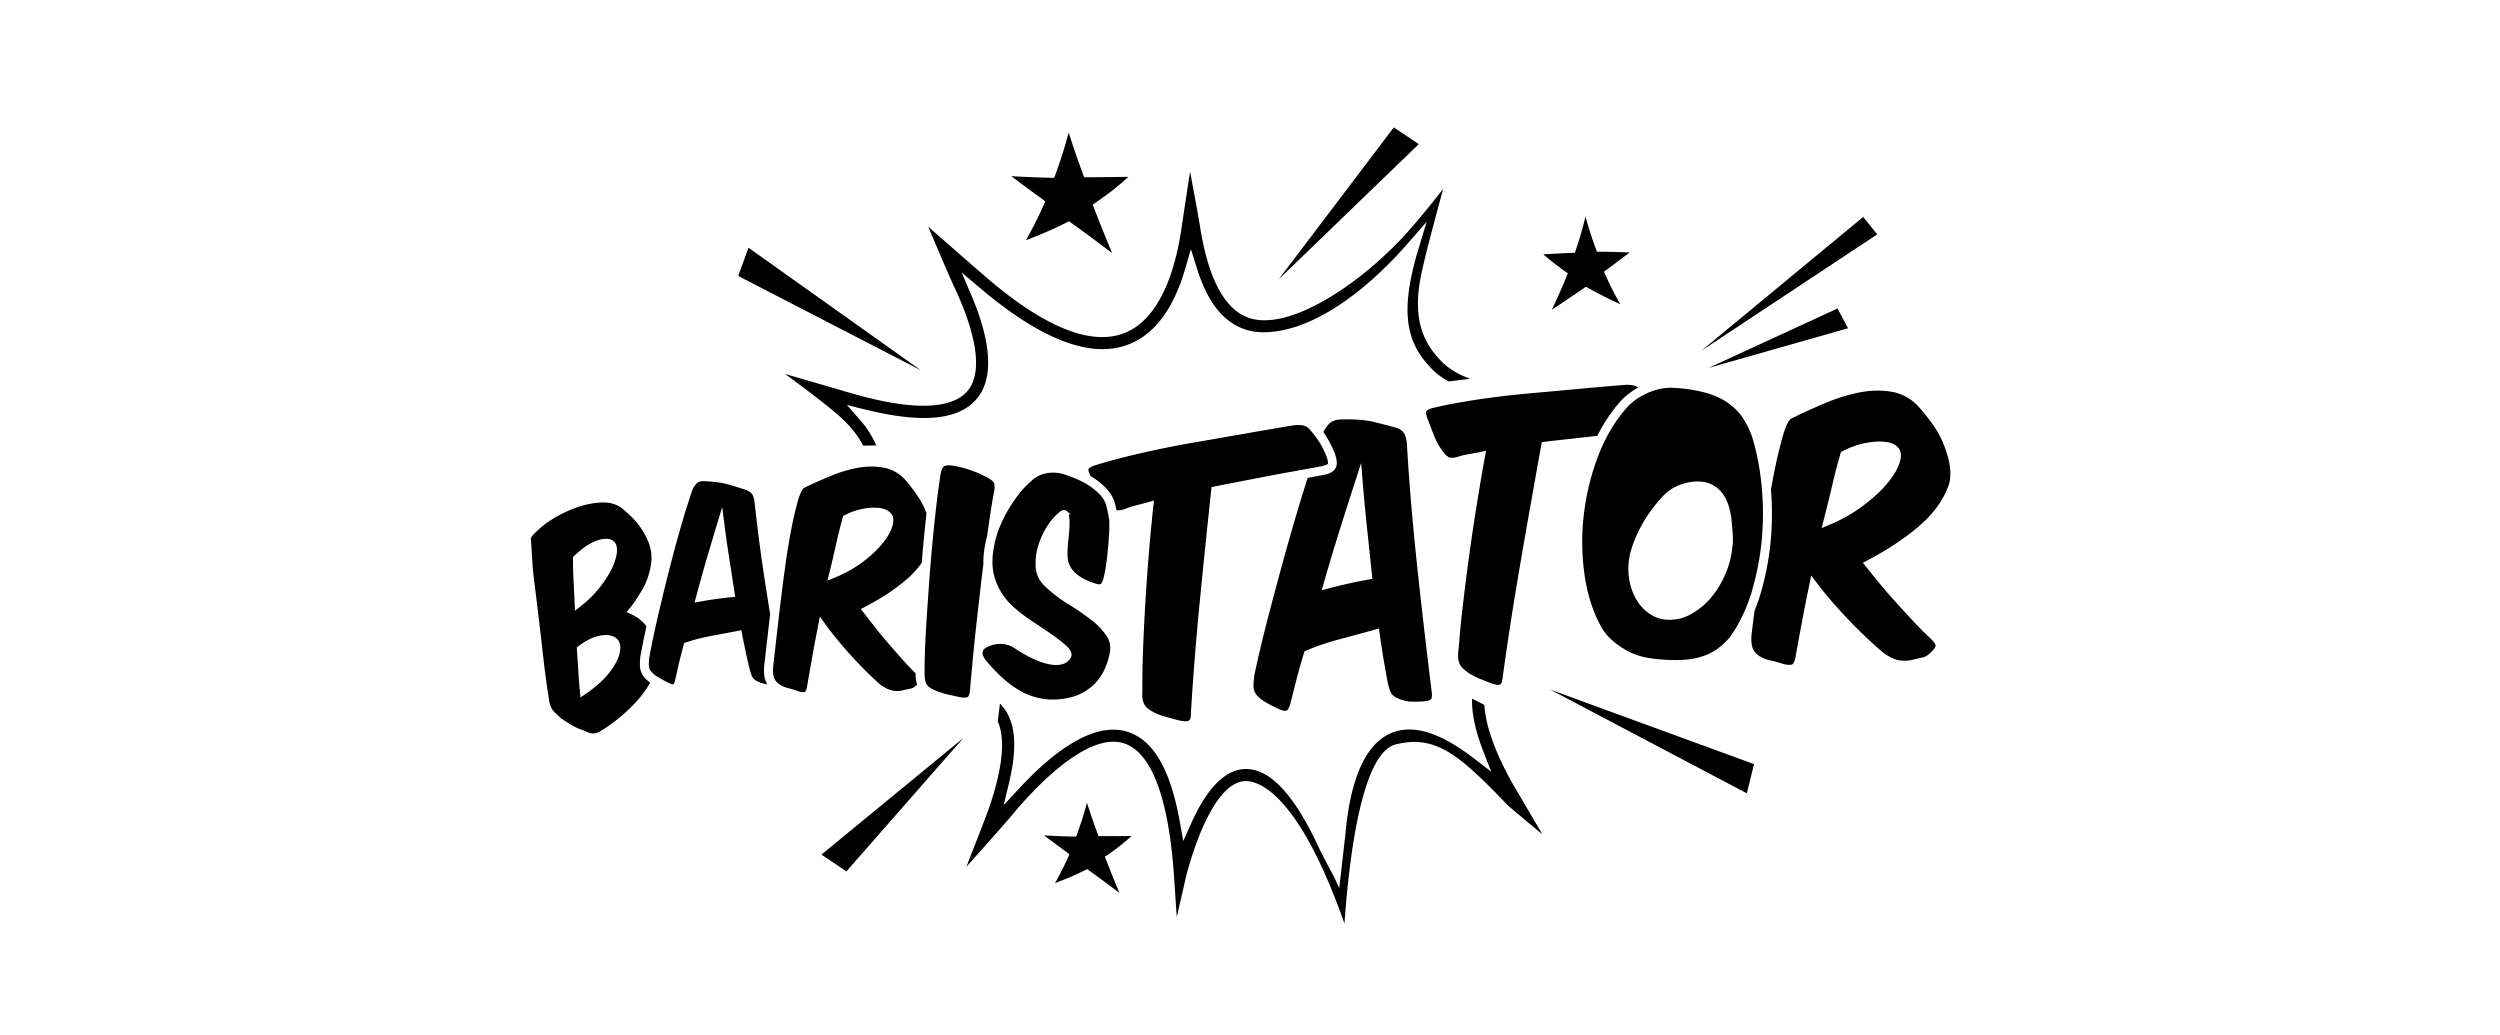 <svg width="157" height="65" viewBox="0 0 157 65" fill="none" xmlns="http://www.w3.org/2000/svg"><g clip-path="url(#clip0_2179_9859)" fill="#000"><path d="M109.701 49.82l.452-1.833-12.82-4.69 12.368 6.523zM47.006 15.558l-.647 1.773 11.47 5.923-10.823-7.696zM53.156 54.722l7.347-8.38-8.917 7.328 1.57 1.052zM87.531 8l-7.235 9.549 8.803-8.497L87.531 8zM116.056 20.614l-.66-1.241-8.095 3.73 8.755-2.489zM117.009 13.624l-10.162 8.402 11.044-7.308-.882-1.094zM95.046 49.302a18.184 18.184 0 01-1.254-2.61c-.3-.802-.527-1.64-.575-2.424l-.774-.395c-.017.846.169 1.816.557 2.903.048.136.097.27.15.41l.501 1.278-1.087-.837c-2.195-1.689-3.93-2.19-5.309-1.54-1.73.82-2.477 3.36-2.74 6.056-.057.584-.412 3.632-.412 3.632l-.316-.698s-.667-1.215-.963-1.848c-1.543-3.318-3.05-4.936-4.576-4.936h-.072c-1.55.053-2.684 1.875-3.361 3.397l-.505 1.129-.219-1.217c-.605-3.374-1.719-5.232-3.407-5.681-2.226-.594-4.852 1.616-6.663 3.574l-.987 1.066.337-1.415c.573-2.4.382-4.021-.574-4.955l-.14 1.11c.394.868.469 2.468-.542 5.428-.134.393-.787 2.072-1.43 3.708 1.112-1.241 2.483-2.782 2.84-3.214 1.311-1.583 4.618-5.195 6.964-4.57 1.78.476 2.9 3.37 3.238 8.372l.173 2.563.577-2.504c.013-.06 1.434-5.958 3.725-6.032h.05c.729 0 3.268.662 6.18 8.948.308-4.361 1.118-10.728 3.22-11.252 2.484-.619 3.971.618 7.012 3.802.073.074.925.789 2.2 1.848-.733-1.243-1.601-2.717-1.82-3.098l.002.002zM122.33 28.705c-.204-.728-.48-1.355-.82-1.857a12.022 12.022 0 00-1.11-1.403 2.577 2.577 0 00-.149-.139 2.937 2.937 0 00-1.484-.708 5.323 5.323 0 00-.84-.068c-.377 0-.765.04-1.16.116-.699.139-1.423.362-2.151.67-.728.306-1.438.629-2.109.962-.112.057-.296.276-.507.973-.179.592-.359 1.331-.539 2.2v.006a46.29 46.29 0 00-.246 1.291c.084 1.011.086 2.048-.004 3.092a17.367 17.367 0 01-.655 3.469c-.11.366-.237.721-.378 1.063-.074.616-.133 1.1-.179 1.452-.025.267-.018.504.019.693a1.2 1.2 0 00.038.153c.068.2.199.368.405.515.029.02.062.035.092.053a2.1 2.1 0 00.595.23c.265.057.556.138.894.243.121.029.235.04.336.044a.335.335 0 00.179-.037c.079-.053.143-.184.189-.384.14-.791.289-1.598.443-2.41.134-.703.278-1.435.43-2.174l.125-.61.374.496c.261.344.544.695.842 1.043a32.617 32.617 0 002.327 2.434c.375.35.708.65.993.886.397.283.767.45 1.085.482.318.03.606.007.831-.072l.038-.011c.223-.046.414-.088.572-.127.136-.033.298-.145.478-.331.167-.15.259-.281.27-.386.002-.024 0-.156-.325-.465a19.632 19.632 0 01-1.024-1.022 96.638 96.638 0 01-1.092-1.186c-.366-.403-.726-.82-1.068-1.234-.304-.371-.585-.717-.844-1.04l-.212-.265.302-.16c1.232-.651 2.298-1.353 3.164-2.087.888-.752 1.509-1.572 1.846-2.434l.007-.016c.221-.484.232-1.137.028-1.942l-.006.002zm-7.409 4.238l-.522.22.14-.549c.187-.732.362-1.442.518-2.111.167-.717.342-1.39.52-2l.032-.116.108-.055c.414-.215.82-.368 1.201-.458a4.908 4.908 0 011.088-.145h.031c.693 0 1.116.189 1.289.577a.996.996 0 01.017.572c-.03.14-.085.296-.162.465-.18.401-.48.829-.888 1.274-.405.44-.923.886-1.541 1.322a8.96 8.96 0 01-.849.53 9.91 9.91 0 01-.982.474z"/><path d="M83.045 29.838c-.136.029-.493.092-.925.171l-.228.728c0 .007-.004.014-.006.018-.402 1.294-.796 2.64-1.173 4a252.458 252.458 0 00-1.084 4.04 84.981 84.981 0 00-.846 3.552c-.06.421-.079.728-.05.897a.849.849 0 00.203.423c.097.11.213.209.338.296.029.02.055.044.086.062.166.107.342.203.52.291l.486.237c.28.114.4.086.436.07.038-.017.132-.09.224-.403l.392-1.546c.132-.515.29-1.07.468-1.649l.037-.123.118-.05a14.927 14.927 0 012.041-.695l2.209-.6.31-.087.043.32c.043.336.092.66.14.974.028.186.059.37.087.548.09.522.176 1.005.257 1.447.077.406.171.684.276.827.07.094.18.178.32.243.06.029.123.055.193.08.27.102.52.153.75.157.246.005.509-.004.783-.024.224-.017.377-.068.425-.138.031-.046.077-.173.033-.489a352.43 352.43 0 01-.49-4.083 378.652 378.652 0 01-.464-4.198c-.142-1.36-.265-2.673-.366-3.905-.098-1.217-.173-2.28-.223-3.166a2.114 2.114 0 00-.136-.746c-.009-.02-.016-.044-.027-.064-.09-.18-.278-.315-.565-.403-.434-.12-.904-.241-1.386-.357-.478-.114-1.105-.17-1.866-.156h-.072c-.382 0-.658.09-.833.267-.145.147-.27.327-.373.533.088.123.17.248.25.382a6.69 6.69 0 01.467.952c.14.407.162.675.072.88-.138.32-.528.433-.855.492l.004-.005zm1.174 3.167c.298-.939.574-1.8.828-2.588l.434-1.34.114 1.404c.055.658.117 1.324.185 1.989l.046.464.36 3.419-.26.046c-.486.085-.973.186-1.455.298a34.3 34.3 0 00-.991.243l-.48.128.138-.478c.363-1.26.727-2.465 1.083-3.585h-.002z"/><path d="M82.861 27.78a5.247 5.247 0 00-.386-.544l-.013-.015c-.061-.075-.118-.151-.184-.22a.833.833 0 00-.362-.26c-.138-.048-.35-.06-.634-.035-.431.061-2.843.482-4.442.76l-1.552.27c-.761.13-1.54.276-2.316.434-.776.16-1.552.336-2.306.524-.759.191-1.438.382-2.017.568-.182.077-.263.152-.294.2 0 0-.042.08.11.386l.03.057c.154.09.3.184.434.285.09.068.176.136.255.208.434.368.71.77.824 1.188.042.154.077.305.11.452.144.029.34 0 .568-.09.188-.076.434-.155.723-.226.215-.052.436-.112.658-.175l.403-.114-.046.416c-.035.305-.068.632-.1.967a135.013 135.013 0 00-.542 8.02 53.062 53.062 0 00-.04 2.507v.031c-.048.522.06.894.323 1.105.07.055.147.11.228.158.258.158.574.29.947.388l.697.188c.198.053.369.082.511.084.018 0 .04 0 .06-.002a.32.32 0 00.199-.082c.05-.052.079-.168.077-.326.061-1.086.142-2.243.239-3.454.094-1.195.204-2.427.324-3.657.12-1.23.241-2.447.366-3.648.119-1.165.235-2.276.349-3.333l.022-.204.201-.042c.281-.059 1.3-.254 2.202-.43l1.324-.256c.244-.048.94-.173 1.616-.296.09-.015.178-.033.268-.048.107-.02.212-.037.313-.057l.314-.057c.29-.053.522-.097.622-.116.39-.073.445-.16.445-.163.007-.017.036-.116-.083-.465a6.224 6.224 0 00-.425-.859l-.013-.02-.007-.002zM40.213 42.03c-.037-.178-.037-.435.002-.806.103-.572.232-1.203.384-1.89l-.114-.138a2.411 2.411 0 00-.805-.605l-.333-.149.228-.283c.164-.204.309-.403.432-.596.147-.228.287-.46.419-.693a4.64 4.64 0 00.458-1.427 2.74 2.74 0 00-.215-1.526 4.78 4.78 0 00-.726-1.158 6.395 6.395 0 00-.587-.581c-.108-.094-.215-.193-.327-.28-.344-.25-.783-.367-1.296-.34a5.48 5.48 0 00-1.66.361 8.094 8.094 0 00-1.655.86c-.404.271-.989.815-1.081 1.002l.035.568c.046.743.09 1.447.134 1.802a395.033 395.033 0 01.625 5.247c.096.844.201 1.618.311 2.302.026.22.057.39.094.52.035.122.081.23.136.318.055.087.125.168.204.24.053.049.114.104.178.167l.144.139c.29.201.544.366.757.486.21.12.458.226.717.307l.042.018c.138.07.258.118.36.144a.754.754 0 00.341.005.778.778 0 00.19-.072c.102-.053.225-.128.37-.222.269-.173.552-.38.843-.614.29-.235.575-.489.847-.76.272-.27.524-.56.75-.862.157-.213.296-.428.414-.645a2.084 2.084 0 01-.327-.29 1.189 1.189 0 01-.287-.545l-.002-.005zm-4.129-4.221c-.022-.476-.044-.928-.066-1.358a24.36 24.36 0 01-.032-1.35v-.121l.087-.083c.557-.526 1.075-.86 1.537-.991.667-.187.943.03 1.055.245.094.184.107.432.042.761-.003.015-.01.033-.014.048a3.805 3.805 0 01-.383.965 7.105 7.105 0 01-1.169 1.555 6.848 6.848 0 01-.603.537l-.43.34-.026-.548h.002zm.765 5.722l-.396.27-.044-.478a38.654 38.654 0 01-.092-1.195c-.027-.432-.055-.87-.086-1.316l-.01-.151.12-.092c.272-.206.537-.364.787-.474.27-.116.52-.186.745-.206.233-.02.434 0 .599.064a.766.766 0 01.386.302l.015.031c.092.2.105.439.046.704l-.01.06c-.07.267-.205.556-.398.854a5.05 5.05 0 01-.756.895 7.035 7.035 0 01-.912.732h.007z"/><path d="M48.17 40.264c.059-.52.123-1.085.195-1.692l-.04-.24c-.074-.468-.149-.935-.22-1.398l-.034-.208a113.547 113.547 0 01-.675-5.098 1.55 1.55 0 00-.092-.452.72.72 0 00-.05-.11c-.069-.124-.209-.225-.42-.302-.33-.11-.688-.222-1.054-.329-.362-.107-.833-.178-1.401-.21-.206-.02-.47-.016-.612.116a1.222 1.222 0 00-.307.489 50.252 50.252 0 00-.73 2.35c-.243.846-.48 1.726-.706 2.614-.015.061-.03.123-.048.184-.15.592-.292 1.177-.43 1.76-.085.36-.173.722-.254 1.075-.031.134-.06.26-.088.39l-.061.272c-.01.035-.016.07-.022.105-.031.143-.062.281-.09.417-.099.47-.187.908-.259 1.307-.037.355-.026.526-.009.605.022.103.075.2.154.287a1.779 1.779 0 00.322.274l.07.044c.081.05.163.099.244.142l.083.047.375.195c.21.094.283.074.283.074s.046-.035.092-.206l.245-1.08c.084-.365.184-.755.3-1.163l.04-.14.138-.048c.439-.152.952-.283 1.529-.393.55-.103 1.098-.208 1.644-.311l.279-.053.05.279c.061.33.125.646.189.942l.032.156c.084.377.165.728.242 1.048.085.355.17.515.225.586a.784.784 0 00.314.217 1.876 1.876 0 00.577.173 1.313 1.313 0 01-.125-.263c-.08-.241-.103-.55-.073-.921.042-.36.101-.866.176-1.533l.002.002zm-4.438-2.846c.23-.872.467-1.716.702-2.51l.539-1.809.38-1.254.168 1.298c.075.576.16 1.17.252 1.767l.01.062.387 2.51-.296.029a22.142 22.142 0 00-1.822.254l-.436.081.114-.43.002.002zM57.719 31.288c-.281-.43-.584-.831-.901-1.19a1.951 1.951 0 00-.097-.095 2.398 2.398 0 00-1.202-.632c-.037-.006-.076-.01-.116-.017a4.154 4.154 0 00-.664-.057c-.035 0-.07.004-.105.004a4.983 4.983 0 00-.713.068 8.432 8.432 0 00-1.725.511c-.586.24-1.158.496-1.7.759-.05.026-.2.158-.375.767a21.504 21.504 0 00-.427 1.827 43.41 43.41 0 00-.388 2.372l-.092.675-.101.776a160.434 160.434 0 00-.046.38c-.029.226-.055.45-.081.669l-.018.142c-.013.103-.024.206-.035.307a322.627 322.627 0 00-.204 1.767c-.011.097-.022.187-.03.276-.06.535-.108.952-.145 1.252-.022.281-.007.525.048.691.052.16.156.298.318.421.02.013.04.026.061.037a1.602 1.602 0 00.476.204l.107.029c.187.05.39.114.62.195.09.024.183.04.255.04.06 0 .097-.01.11-.018.022-.015.081-.075.127-.28.11-.656.228-1.327.349-2.003.1-.565.215-1.175.34-1.806l.124-.636.38.524c.21.291.44.59.684.886a27.576 27.576 0 001.89 2.076c.305.3.574.555.805.756.304.23.576.364.82.406.01 0 .022.007.032.007.248.03.472.017.645-.042l.04-.01.232-.047.226-.048c.068-.016.182-.07.35-.246a2.253 2.253 0 01-.09-.64v-.055a16.019 16.019 0 01-.556-.574l-.235-.259c-.291-.329-.587-.664-.888-1.01-.298-.345-.592-.7-.87-1.053-.248-.314-.478-.61-.689-.884l-.204-.265.136-.07.163-.086c.291-.153.572-.309.84-.469a12.45 12.45 0 001.699-1.202c.399-.34.725-.699.986-1.072.049-.603.101-1.184.156-1.734.046-.474.094-.934.145-1.38a5.007 5.007 0 00-.465-.946l-.002.002zm-1.776 2.017c-.147.338-.39.693-.724 1.059a7.718 7.718 0 01-1.77 1.41c-.304.177-.629.337-.973.48l-.51.208.13-.535c.078-.313.15-.62.22-.918.066-.285.13-.564.19-.831l.108-.467c.099-.42.202-.82.305-1.191l.033-.118.11-.057c.32-.163.635-.281.936-.351l.05-.013c.318-.07.61-.101.875-.1h.02c.59.012.965.19 1.114.534.061.17.057.366-.007.594-.026.094-.06.193-.107.3v-.004zM61.864 34.242c.029-.187.073-.386.13-.594.053-.384.105-.755.158-1.108.096-.657.193-1.236.287-1.723.035-.224.026-.397-.026-.502a.182.182 0 00-.02-.03c-.048-.069-.169-.187-.474-.34a6.452 6.452 0 00-.978-.422 6.046 6.046 0 00-1-.26 1.85 1.85 0 00-.361-.042.592.592 0 00-.268.05c-.105.055-.184.206-.234.445a55.916 55.916 0 00-.299 2.239l-.024.21-.079.717c-.026.26-.054.522-.08.792-.038.388-.075.79-.11 1.204-.02.221-.038.447-.057.673a94.758 94.758 0 00-.114 1.535c-.035.48-.068.951-.099 1.407-.05.757-.09 1.474-.118 2.13a34.862 34.862 0 00-.035 1.453v.178c0 .07 0 .135.004.197.01.212.046.377.107.493a.59.59 0 00.086.116c.085.095.212.182.375.255.153.074.313.131.473.184.101.033.202.063.305.088.279.065.568.129.87.195.14.024.266.033.358.024a.288.288 0 00.134-.037c.059-.044.105-.165.13-.338 0-.013.001-.026.003-.037l.172-1.875c.065-.713.142-1.462.227-2.225.086-.77.176-1.555.268-2.353.06-.52.12-1.03.184-1.524-.01-.375.022-.765.103-1.173l.002-.002zM62.25 41.87l.042.043c.772.831 1.515 1.397 2.212 1.686a4.122 4.122 0 002.116.305c.53-.06.98-.189 1.338-.384.36-.195.655-.423.881-.68.226-.256.406-.53.53-.813.128-.29.222-.56.277-.805.136-.486.09-.9-.131-1.25a4.23 4.23 0 00-.998-1.054c-.439-.336-.927-.671-1.454-.993a8.308 8.308 0 01-1.456-1.125 1.756 1.756 0 01-.567-1.206 3.76 3.76 0 01.164-1.333c.134-.434.318-.838.552-1.202.23-.36.45-.618.665-.793.105-.11.346-.345.57-.17l.202.16-.068.104c.035.142.048.329.041.563-.004.21-.02.445-.044.698-.008.107-.02.217-.032.333a6.396 6.396 0 00-.049.919c0 .475.191.87.586 1.19.278.228.655.419 1.138.575.17.061.291.074.353.037.037-.024.112-.099.177-.338.06-.226.112-.5.16-.815.046-.32.088-.652.119-.983.03-.333.057-.67.074-1 .018-.32.022-.616.014-.879-.012-.076-.029-.16-.042-.24a7.09 7.09 0 00-.09-.429c-.022-.087-.04-.175-.064-.265-.083-.309-.302-.614-.649-.91l-.004-.004a2.665 2.665 0 00-.123-.101c-.044-.035-.09-.072-.136-.105a4.028 4.028 0 00-.478-.298c-.072-.038-.144-.077-.219-.112a8.3 8.3 0 00-1.13-.439 2.248 2.248 0 00-.64-.074 2.24 2.24 0 00-.567.085 1.747 1.747 0 00-.45.2 1.73 1.73 0 00-.309.243l-.022.022a5.574 5.574 0 00-.776.827 9.023 9.023 0 00-.704 1.052c-.21.37-.392.754-.541 1.145-.066.173-.121.34-.167.504-.057.2-.101.392-.127.572a4.646 4.646 0 00-.095 1.103c.016.4.093.772.228 1.116a4.035 4.035 0 00.656 1.11c.143.173.294.337.465.48.346.309.748.614 1.197.907.467.307.892.595 1.26.853.384.27.691.518.913.735.28.278.27.504.206.651a.615.615 0 01-.094.143c-.252.311-.71.408-1.346.27-.4-.088-.853-.27-1.356-.544-.002 0-.006-.005-.008-.005a11.37 11.37 0 01-.75-.452 1.528 1.528 0 00-.886-.26h-.02a1.844 1.844 0 00-.936.274.399.399 0 00-.15.372c.008.073.078.288.547.77a.029.029 0 01.006.009l-.01.004zM110.063 36.965c.293-1.029.493-2.094.585-3.175.048-.575.07-1.15.066-1.717a17.73 17.73 0 00-.068-1.353c-.009-.103-.013-.208-.024-.31-.117-1.1-.316-2.104-.592-2.981a5.386 5.386 0 00-.645-1.28 3.279 3.279 0 00-.66-.682 4.319 4.319 0 00-.419-.299c-.403-.252-.908-.447-1.497-.58a9.89 9.89 0 00-1.849-.237h-.065c-.373 0-.766.079-1.167.225-.077.029-.156.055-.232.09l-.033.016c-.04.017-.075.037-.112.055-.05.024-.101.046-.149.072a3.686 3.686 0 00-.969.712 9.354 9.354 0 00-1.257 1.783c-.052.099-.105.197-.155.298a11.285 11.285 0 00-.428.963c-.015.037-.031.074-.044.112a15.428 15.428 0 00-.899 3.767 14.822 14.822 0 00.073 3.758c.05.326.114.64.186.945.2.826.485 1.574.853 2.23a3.4 3.4 0 00.346.495c.108.127.228.246.358.357.044.038.083.077.129.112.353.276.704.496 1.044.656.427.188.905.313 1.41.37.513.06 1.01.088 1.488.084.257 0 .503-.02.735-.049h.011a4.396 4.396 0 001.127-.293c.522-.222 1.002-.592 1.43-1.101.381-.529.71-1.125.984-1.774.147-.346.276-.706.388-1.08.018-.06.033-.124.048-.183l.003-.006zm-1.266-2.671a5.633 5.633 0 01-.418 1.702 6.045 6.045 0 01-.862 1.458 4.499 4.499 0 01-1.195 1.041c-.603.36-1.037.4-1.199.414a2.66 2.66 0 01-.292.016 2.27 2.27 0 01-.594-.08 1.964 1.964 0 01-.456-.185 2.709 2.709 0 01-.983-.952 3.643 3.643 0 01-.486-1.355 4.106 4.106 0 01.041-1.5c.112-.478.301-.99.564-1.524.263-.535.579-1.039.94-1.495.349-.44.706-.895 1.239-1.2.467-.267 1.583-.644 2.469-.173.456.244.783.67.982 1.268.108.322.18.693.211 1.118.009.107.017.215.028.32.033.366.068.745.016 1.127h-.005z"/><path d="M102.731 24.256c-.125-.061-.322-.092-.592-.092-.14.009-.548.042-1.085.088-.187.015-.386.033-.597.052-.844.075-1.844.167-2.637.24-.7.063-1.268.116-1.49.133-.137.011-.28.026-.42.04-.603.057-1.213.12-1.827.197-.756.094-1.513.206-2.247.333h-.011c-.728.125-1.386.261-1.951.401-.15.053-.255.114-.303.182-.002.005-.06.088.07.446.101.265.23.605.393 1.017a4.102 4.102 0 00.68 1.186c.135.158.236.22.304.244.13.046.318.03.54-.038.188-.063.431-.123.714-.169.21-.035.426-.076.643-.12l.41-.086-.077.413a136.619 136.619 0 00-.482 2.808 148.813 148.813 0 00-.904 6.538 57.068 57.068 0 00-.252 2.62l-.004.03c-.094.554-.02.962.219 1.212.088.092.193.18.307.263.162.118.346.228.557.324.068.033.136.064.208.095l.498.2c.05.019.105.04.153.06.182.075.342.119.472.134l.052.002c.101 0 .152-.035.18-.061.033-.03.09-.116.108-.35.05-.376.105-.762.16-1.15a219.721 219.721 0 01.364-2.44c.195-1.252.405-2.53.625-3.798.219-1.276.44-2.539.662-3.784.212-1.208.42-2.36.618-3.456l.037-.203.204-.027c.162-.02.575-.068 1.066-.123.11-.013.224-.024.342-.037l.745-.083c.467-.053.886-.099 1.127-.125.417-.831.923-1.581 1.518-2.239.125-.134.265-.254.412-.37a4.4 4.4 0 01.627-.42.636.636 0 00-.132-.087h-.004zM90.544 22.71c-1.374-1.353-1.778-3.008-1.313-5.367.226-1.143.934-3.774 1.403-5.482-.701.895-1.532 1.923-2.245 2.717-2.826 3.153-7.222 6.13-9.797 5.433-1.017-.274-1.835-1.166-2.429-2.653-.357-.895-.638-2.017-.833-3.333-.044-.291-.336-1.874-.594-3.254a857.093 857.093 0 00-.549 3.634c-.16 1.09-.41 2.126-.725 3-.669 1.843-1.623 3.025-2.835 3.505-2.096.831-5.017-.342-8.683-3.486-.63-.54-2.361-2.057-3.653-3.188.535 1.265 1.333 3.14 1.68 3.88.818 1.744 2.013 4.895.826 6.392-.684.866-2.534 1.596-7.444.154l-4.058-1.18c1.236.903 2.789 2.07 3.519 2.74.623.573 1.085 1.163 1.395 1.766l.822-.013a6.212 6.212 0 00-1.046-1.632l-.796-.907 1.173.289c3.627.892 5.927.651 7.03-.745 1.26-1.595.493-4.362-.375-6.4l-.628-1.47 1.222 1.03c3.83 3.235 6.957 4.404 9.292 3.478 1.616-.64 2.804-2.24 3.534-4.758l.353-1.212.378 1.204c.692 2.223 1.75 3.497 3.225 3.894.296.079.612.12.936.12 3.105 0 6.52-2.637 9.106-5.608l1.164-1.34-.515 1.701c-1.245 4.118-.73 6.006.923 7.635.287.283.618.506.971.7l1.358-.167c-.684-.235-1.296-.584-1.796-1.075l.004-.002zM97.978 16.821c.122.09.247.18.377.267l.059.042a8.994 8.994 0 01.046.03c-.007.02-.016.038-.022.058a34.02 34.02 0 01-.991 2.236l.419-.274a94.198 94.198 0 001.73-1.173s.004 0 .004.002c.36.202.73.404 1.12.599.156.079.316.158.476.237.184.088.369.175.559.263a20.536 20.536 0 01-.936-1.846l-.015-.033a1.989 1.989 0 00-.044-.094l-.033-.07c.013-.012.028-.02.042-.031.309-.226.603-.445.879-.656.138-.105.276-.206.408-.305.05-.037.096-.074.147-.11l.138-.104a45.973 45.973 0 00-.945-.036 46.325 46.325 0 00-1.105-.013 19.454 19.454 0 01-.143-.381l-.026-.07a21.034 21.034 0 01-.248-.726c-.01-.037-.022-.073-.033-.11a19.42 19.42 0 01-.27-.927 25.356 25.356 0 01-.668 2.28c-.662.022-1.327.055-1.989.097l.033.026c.318.274.662.546 1.028.815l.003.007zM70.11 52.504c-.376.006-.748.008-1.123.006a45.57 45.57 0 01-.726-2.096c-.092.34-.188.673-.291 1.002-.123.382-.253.757-.389 1.125-.67-.013-1.344-.04-2.015-.08a132.863 132.863 0 001.596 1.182c-.006.016-.012.034-.021.049a20.033 20.033 0 01-.888 1.772c.133-.049.258-.106.39-.156.19-.075.384-.15.568-.228a16.457 16.457 0 001.063-.5l.005.004c.346.246.7.507 1.063.772.311.233.634.472.96.72a72.044 72.044 0 01-.434-1.049c-.138-.344-.27-.682-.399-1.015-.026-.07-.057-.142-.083-.21.004-.003.009-.005.01-.007l.032-.02a13.252 13.252 0 001.328-1.006c.103-.09.206-.18.305-.272h-.086c-.291.007-.58.011-.872.013l.007-.006z"/><path d="M65.582 12.603l.063.046c-.009.022-.02.041-.028.063a26.643 26.643 0 01-1.186 2.37c.175-.063.346-.131.517-.199.259-.1.513-.206.763-.316.283-.12.559-.248.833-.379.197-.094.395-.19.588-.292l.006.005c.463.329.934.675 1.423 1.032.417.312.847.632 1.285.963a83.813 83.813 0 01-1.103-2.734c-.04-.103-.08-.206-.118-.31.004-.004.881-.609 1.258-.912.193-.155.386-.309.573-.47.138-.12.274-.242.407-.365h-.114a69.8 69.8 0 01-1.166.015c-.5.01-1 .012-1.5.01-.09-.242-.177-.483-.263-.72a58.35 58.35 0 01-.706-2.083c-.123.454-.252.901-.39 1.34-.162.51-.336 1.01-.52 1.502a69.216 69.216 0 01-2.692-.106c.004.005.008.007.013.011.642.485 1.329.99 2.059 1.524l-.002.005z"/></g><defs><clipPath id="clip0_2179_9859"><path fill="#fff" transform="translate(33.333 8)" d="M0 0h89.142v50H0z"/></clipPath></defs></svg>